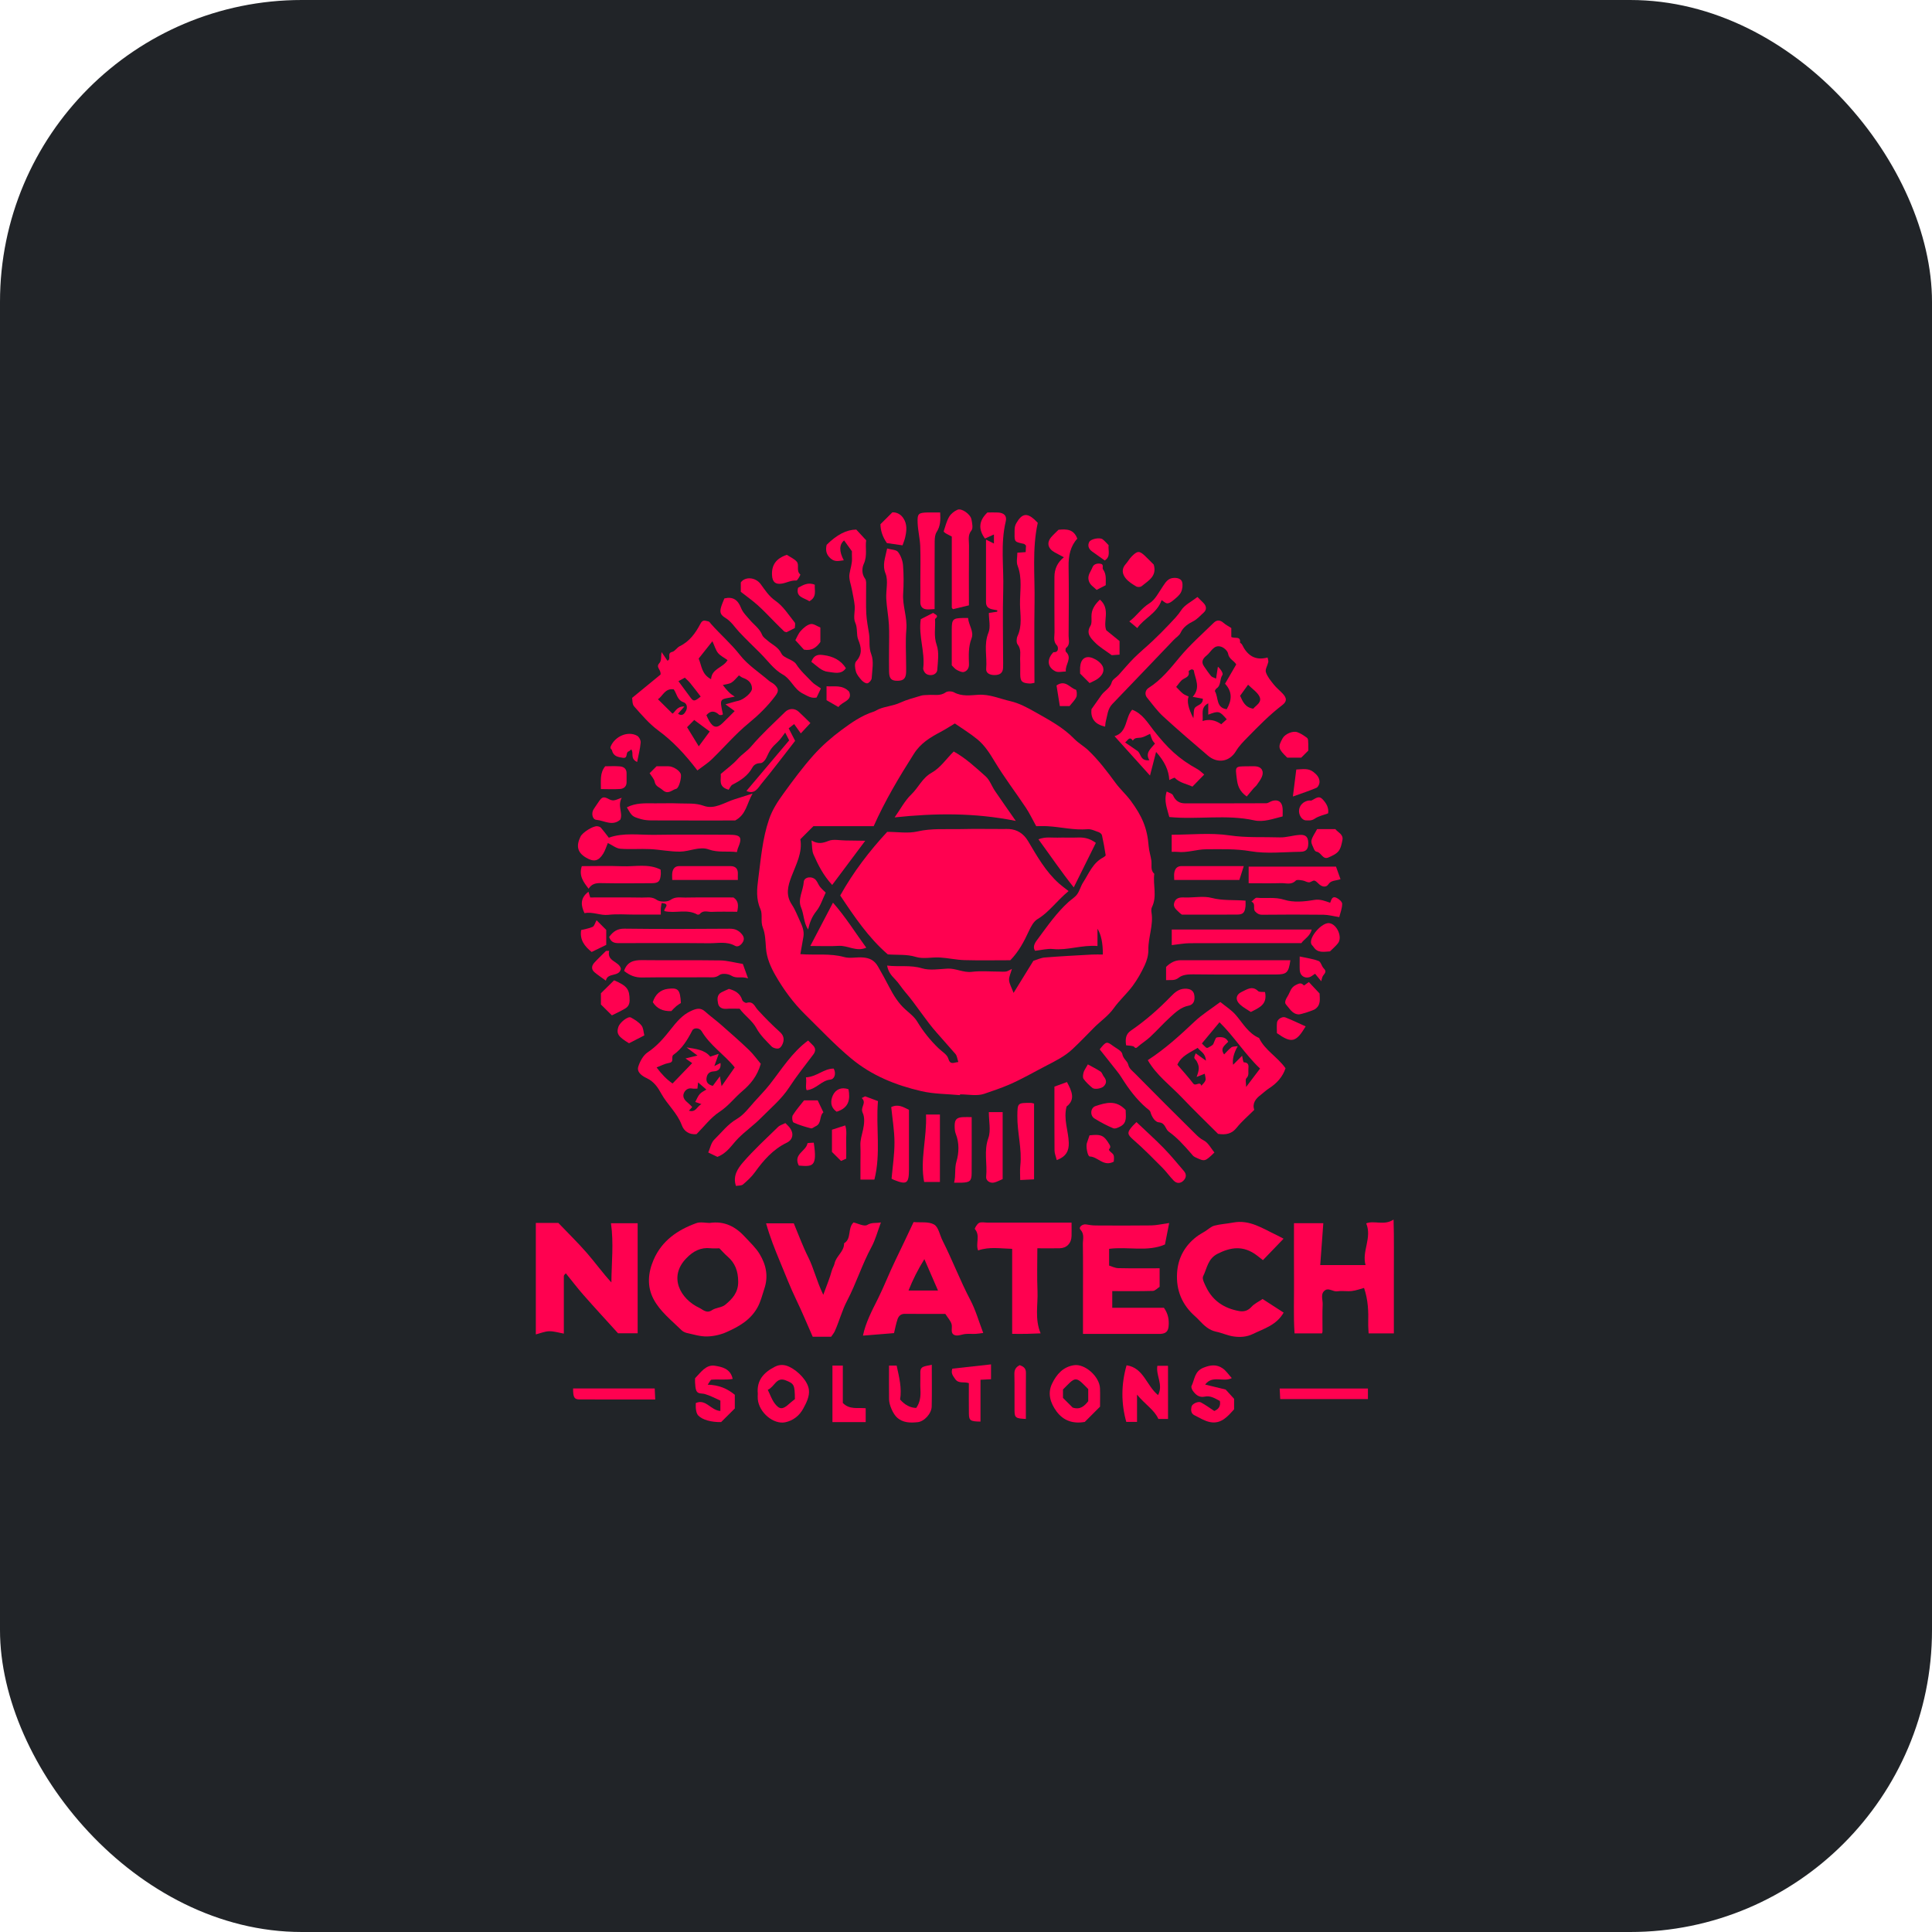 <svg xmlns="http://www.w3.org/2000/svg" width="512" height="512" viewBox="0 0 512 512" fill="none"><rect width="512" height="512" rx="80" fill="#212428"></rect><path d="M254.394 290.227C250.985 289.902 247.485 289.939 244.175 289.168C237.372 287.589 231.022 285.064 225.489 280.438C221.165 276.825 217.348 272.751 213.357 268.835C210.25 265.789 207.642 262.213 205.503 258.487C204.294 256.378 203.175 253.936 202.986 251.208C202.865 249.446 202.797 247.443 202.185 245.909C201.474 244.148 202.185 242.379 201.52 240.905C200.31 238.237 200.605 235.47 200.945 232.892C201.641 227.609 202.049 222.25 203.81 217.117C204.672 214.6 206.07 212.453 207.574 210.375C210.122 206.86 212.714 203.352 215.602 200.117C217.809 197.653 220.356 195.423 223.017 193.45C225.64 191.508 228.361 189.595 231.559 188.582C231.997 188.446 232.383 188.144 232.814 187.962C234.65 187.176 236.676 187.086 238.52 186.231C240.312 185.408 242.255 184.909 244.152 184.342C244.726 184.168 245.369 184.228 245.974 184.175C247.523 184.032 249.126 184.546 250.615 183.48C251.114 183.125 252.232 183.155 252.814 183.472C254.923 184.621 257.168 184.251 259.323 184.123C262.308 183.949 264.961 185.181 267.728 185.808C270.064 186.337 272.301 187.547 274.418 188.749C278.046 190.812 281.757 192.77 284.72 195.831C285.801 196.95 287.238 197.729 288.371 198.809C291.123 201.417 293.39 204.433 295.635 207.487C296.852 209.15 298.417 210.526 299.672 212.226C302.65 216.27 304.041 219.415 304.411 224.268C304.51 225.56 304.956 226.823 305.129 228.115C305.288 229.294 304.812 230.602 305.9 231.577C305.5 234.495 306.702 237.526 305.281 240.391C305.077 240.799 305.084 241.374 305.16 241.842C305.711 245.206 304.268 248.396 304.328 251.729C304.351 253.097 303.935 254.571 303.346 255.826C302.461 257.731 301.403 259.606 300.156 261.291C298.621 263.355 296.648 265.093 295.167 267.18C293.678 269.281 291.569 270.649 289.823 272.441C287.978 274.33 286.134 276.228 284.206 278.042C282.203 279.931 279.716 281.156 277.32 282.396C274.009 284.104 270.797 285.994 267.343 287.475C265.196 288.397 262.966 289.138 260.797 289.879C258.877 290.529 256.564 290.015 254.424 290.015L254.402 290.242L254.394 290.227ZM290.843 250.701C286.61 250.376 282.921 251.911 279.051 251.502C277.555 251.344 275.997 251.782 274.312 251.971C273.458 250.724 274.546 249.499 275.211 248.6C277.676 245.266 280.064 241.842 283.171 239.03C283.927 238.342 284.864 237.806 285.446 237.005C286.119 236.075 286.391 234.865 287.018 233.89C288.56 231.502 289.588 228.69 292.325 227.254C292.597 227.11 293.035 226.8 293.013 226.626C292.74 224.865 292.423 223.104 292.037 221.365C291.969 221.055 291.576 220.692 291.259 220.579C290.269 220.224 289.21 219.672 288.228 219.755C284.615 220.057 281.13 219.143 277.577 218.954C276.474 218.893 275.37 218.946 274.607 218.946C273.571 217.079 272.823 215.484 271.855 214.033C269.149 209.974 266.178 206.089 263.661 201.916C262.331 199.701 260.993 197.555 259.02 195.937C257.1 194.357 254.953 193.057 253.049 191.727C251.673 192.551 250.479 193.329 249.231 193.987C246.495 195.438 243.978 196.95 242.194 199.762C238.286 205.915 234.56 212.151 231.536 218.939H215.572C214.37 220.141 213.304 221.206 212.102 222.408C212.707 225.908 210.999 229.03 209.774 232.22C208.776 234.82 208.156 237.186 209.85 239.733C210.742 241.079 211.324 242.643 212.011 244.117C212.624 245.433 213.168 246.771 212.911 248.275C212.654 249.764 212.382 251.253 212.102 252.856C216.146 253.173 219.963 252.583 223.728 253.634C225.247 254.057 226.993 253.611 228.618 253.732C230.304 253.853 231.649 254.367 232.662 256.106C233.728 257.935 234.718 259.787 235.701 261.662C236.805 263.771 238.074 265.849 239.904 267.49C241.03 268.495 242.307 269.462 243.063 270.717C244.651 273.348 246.525 275.691 248.725 277.807C249.632 278.684 250.985 279.448 251.295 280.506C251.839 282.343 252.761 281.542 253.971 281.451C253.676 280.589 253.623 279.773 253.192 279.297C251.552 277.467 249.957 275.593 248.332 273.779C245.248 270.332 242.882 266.363 239.874 262.879C238.929 261.783 238.18 260.505 237.167 259.485C236.17 258.479 235.361 257.459 235.096 255.887C238.195 256.28 241.219 255.675 244.311 256.605C246.389 257.232 248.816 256.816 251.076 256.695C253.306 256.574 255.279 257.822 257.576 257.542C259.935 257.255 262.354 257.482 264.75 257.482C265.377 257.482 266.02 257.565 266.632 257.459C267.101 257.376 267.531 257.066 268.174 256.763C267.841 257.973 267.35 258.888 267.418 259.764C267.501 260.77 268.091 261.73 268.612 263.128C270.464 260.127 272.18 257.338 273.851 254.632C274.833 254.33 275.831 253.831 276.859 253.747C281.032 253.415 285.212 253.196 289.392 252.969C290.352 252.916 291.312 252.961 292.264 252.961C292.289 249.968 291.816 247.688 290.843 246.121V250.701Z" fill="#FF0150"></path><path d="M184.82 204.176C181.57 199.928 178.365 196.466 174.449 193.586C172.045 191.817 170.057 189.459 168.054 187.206C167.51 186.602 167.616 185.423 167.518 184.946C170.345 182.626 172.847 180.577 175.046 178.771C175.258 177.395 173.64 176.889 174.782 175.687C175.318 175.12 175.152 173.873 175.318 172.807C175.893 173.653 176.392 174.379 176.875 175.09C178.04 174.674 176.603 173.094 178.13 172.761C178.871 172.603 179.393 171.605 180.133 171.25C182.779 169.98 184.359 167.705 185.636 165.271C186.279 164.038 186.982 164.56 187.707 164.673C188.01 164.719 188.259 165.157 188.509 165.437C190.965 168.203 193.77 170.607 196.083 173.57C198.154 176.223 201.147 178.151 203.747 180.381C204.193 180.766 204.775 180.993 205.206 181.394C206.438 182.55 206.401 183.193 205.418 184.5C203.369 187.229 200.981 189.542 198.32 191.727C194.843 194.584 191.887 198.076 188.637 201.221C187.534 202.286 186.203 203.11 184.82 204.169V204.176ZM194.677 188.431C193.891 187.849 193.21 187.35 192.258 186.655C193.694 186.254 194.692 185.921 195.72 185.702C197.096 185.4 199.31 183.548 199.288 182.46C199.25 180.94 198.252 180.109 196.884 179.632C196.498 179.496 196.166 179.194 195.826 178.982C195.13 179.678 194.586 180.434 193.86 180.887C193.248 181.273 192.417 181.311 191.555 181.53C192.81 183.215 193.603 183.956 194.73 184.614C190.837 185.475 190.565 184.697 191.578 189.278C191.479 189.346 191.389 189.467 191.283 189.474C191.041 189.489 190.708 189.542 190.565 189.414C189.355 188.275 188.234 188.315 187.201 189.535C187.45 190.056 187.67 190.6 187.972 191.099C189.023 192.861 189.998 193.042 191.411 191.704C192.56 190.616 193.656 189.474 194.677 188.461V188.431ZM188.441 179.995C188.63 177.108 191.608 177.032 192.81 174.931C191.865 174.251 190.905 173.797 190.285 173.049C189.68 172.315 189.423 171.295 188.796 169.934C187.307 171.817 186.143 173.283 185.152 174.53C185.961 176.39 185.901 178.665 188.441 179.995ZM174.366 185.309C175.742 186.67 176.951 187.864 178.213 189.119C178.901 188.809 179.302 187.131 181.381 187.222C180.647 188.053 180.171 188.597 179.68 189.149C180.935 190.011 181.509 188.922 181.819 188.333C182.205 187.607 182.114 186.435 181.154 186.103C179.438 185.521 179.377 183.85 178.554 182.686C176.203 182.331 175.643 184.493 174.373 185.302L174.366 185.309ZM185.183 197.781C186.218 196.375 187.186 195.068 188.085 193.851C186.581 192.74 185.266 191.764 183.973 190.805C183.202 191.583 182.59 192.21 182.084 192.717C183.134 194.44 184.177 196.141 185.175 197.774L185.183 197.781ZM181.494 179.587C180.542 180.109 180.043 180.388 179.793 180.524C180.995 182.157 182 183.518 183.006 184.878C183.784 185.929 184.102 185.899 185.689 184.591C184.767 183.397 183.867 182.187 182.907 181.023C182.454 180.472 181.895 179.995 181.494 179.587Z" fill="#FF0150"></path><path d="M326.302 168.801C327.269 169.337 328.766 168.438 328.63 170.237C328.615 170.403 329.023 170.562 329.129 170.773C330.497 173.6 332.538 175.173 335.924 174.243C336.015 174.772 336.181 175.135 336.113 175.452C335.917 176.367 335.236 177.38 335.471 178.128C335.849 179.323 336.741 180.381 337.549 181.394C338.245 182.271 339.152 182.989 339.923 183.813C341.019 184.984 341.125 185.861 339.802 186.874C336.438 189.444 333.505 192.445 330.565 195.453C329.477 196.572 328.388 197.645 327.534 199.066C325.78 201.977 322.583 202.355 320.126 200.261C316.12 196.844 312.121 193.412 308.244 189.852C306.641 188.378 305.349 186.556 303.958 184.856C303.315 184.07 303.474 182.89 304.389 182.308C307.752 180.184 310.148 177.153 312.658 174.13C315.379 170.857 318.614 168.014 321.661 165.029C322.454 164.25 323.339 164.265 324.238 165.059C324.851 165.603 325.606 165.974 326.309 166.435V168.793L326.302 168.801ZM327.61 176.08C327.05 175.074 325.697 174.704 325.455 173.223C325.342 172.52 324.405 171.65 323.656 171.401C321.638 170.728 320.973 172.769 319.771 173.714C318.841 174.447 318.214 175.339 319.053 176.548C319.665 177.433 320.255 178.332 320.943 179.156C321.207 179.466 321.721 179.564 322.273 179.837C322.462 178.62 322.606 177.644 322.757 176.677C323.566 177.403 324.231 178.491 323.951 178.892C323.165 179.995 323.664 181.598 322.401 182.437C322.175 182.588 321.895 183.072 321.978 183.2C322.938 184.825 322.22 187.577 325.092 187.955C326.43 185.649 326.687 183.382 324.646 181.197C325.622 179.519 326.566 177.894 327.617 176.08H327.61ZM316.082 184.667C318.274 182.187 316.732 179.927 316.362 177.66C316.339 177.531 315.931 177.342 315.765 177.395C315.47 177.486 314.979 177.803 315.001 177.917C315.311 179.187 314.487 179.451 313.595 179.958C312.824 180.396 312.325 181.318 311.698 182.044C312.439 182.785 312.923 183.359 313.505 183.82C313.935 184.16 314.495 184.334 314.994 184.584C314.5 185.828 314.921 187.746 316.256 190.336C316.415 189.24 316.226 187.97 316.763 187.456C317.481 186.776 318.781 186.715 318.766 185.166C318.078 185.037 317.39 184.909 316.09 184.674L316.082 184.667ZM328.645 184.387C329.295 185.838 329.968 187.516 332.13 187.804C332.855 186.912 334.533 186.126 333.762 184.568C333.196 183.427 331.933 182.626 330.754 181.454C329.998 182.505 329.424 183.306 328.645 184.387ZM318.698 191.084C320.396 190.52 322.044 190.802 323.641 191.931C324.11 191.515 324.616 191.054 325.1 190.623C323.188 188.386 322.953 188.333 320.202 189.391V186.383C318.078 187.501 318.909 189.217 318.698 191.077V191.084Z" fill="#FF0150"></path><path d="M340.678 283.091C339.914 285.427 338.282 287.158 336.362 288.382C335.523 288.919 334.865 289.584 334.101 290.159C332.741 291.179 331.811 292.434 332.386 294.127C330.715 295.798 329.052 297.196 327.729 298.859C326.459 300.454 324.963 300.809 322.808 300.492C319.74 297.423 316.399 294.21 313.209 290.854C310.162 287.642 306.481 284.981 304.176 280.952C308.809 277.943 312.717 274.368 316.58 270.717C318.568 268.843 320.941 267.376 323.39 265.539C324.812 266.703 326.384 267.678 327.525 269.016C329.407 271.216 330.821 273.854 333.663 275.071C335.205 278.337 338.493 280.022 340.678 283.099V283.091ZM318.507 276.522C318.908 276.931 319.226 277.286 319.581 277.588C319.694 277.686 319.981 277.739 320.095 277.671C320.616 277.354 321.365 277.082 321.569 276.606C322.242 274.995 322.166 274.95 322.71 274.89C323.852 274.769 324.902 274.89 325.492 276.076C324.607 277.014 323.239 277.792 324.403 279.433C325.061 278.775 325.628 278.08 326.331 277.558C326.686 277.301 327.283 277.361 328.017 277.24C326.953 279.105 326.543 280.75 326.784 282.176C327.744 281.216 328.5 280.461 329.173 279.788C329.286 280.249 329.43 281.504 329.634 281.519C330.972 281.587 330.912 282.426 330.836 283.303C330.76 284.127 331.093 284.966 330.299 285.752C329.959 286.092 330.239 287.052 330.239 288.057C331.63 286.22 332.779 284.694 333.928 283.182C329.936 279.395 327.079 274.708 323.179 270.906C321.622 272.781 320.231 274.459 318.507 276.53V276.522ZM319.581 281.065C319.46 279.077 318.152 278.677 317.404 277.694C315.272 279.002 313.057 279.826 312.014 282.154C313.398 283.771 314.887 285.389 316.21 287.135C316.86 287.997 317.986 286.402 318.371 287.732C318.749 287.264 319.286 286.84 319.46 286.304C319.611 285.827 319.362 285.223 319.271 284.55C318.439 284.883 317.888 285.102 317.117 285.412C317.88 283.303 317.872 282.675 317.132 281.224C316.973 280.907 316.58 280.672 316.512 280.355C316.451 280.068 316.686 279.712 316.867 279.138C317.752 279.773 318.492 280.294 319.573 281.073L319.581 281.065Z" fill="#FF0150"></path><path d="M142 324.083H147.964C150.685 326.933 153.248 329.427 155.591 332.126C157.768 334.635 159.71 337.349 162.024 339.858C162.061 334.613 162.674 329.45 161.91 324.174H168.985V353.336H163.792C160.912 350.154 157.722 346.699 154.616 343.169C152.998 341.332 151.524 339.375 149.952 337.44C149.703 337.704 149.604 337.787 149.536 337.886C149.476 337.984 149.423 338.105 149.423 338.211C149.423 343.222 149.423 348.241 149.423 353.419C148.024 353.17 146.785 352.769 145.545 352.792C144.419 352.814 143.3 353.298 142 353.631V324.083Z" fill="#FF0150"></path><path d="M188.018 324.098C192.1 323.478 195.04 325.164 197.542 327.915C198.85 329.352 200.286 330.637 201.329 332.368C203.091 335.3 203.65 338.309 202.539 341.589C201.979 343.237 201.617 344.915 200.732 346.503C198.858 349.866 195.781 351.575 192.523 353.026C190.943 353.729 189.107 354.137 187.376 354.175C185.629 354.213 183.861 353.661 182.122 353.283C181.57 353.162 180.973 352.882 180.58 352.489C177.942 349.889 174.903 347.546 173.18 344.25C171.441 340.939 171.706 337.334 173.21 333.857C175.41 328.777 179.56 325.95 184.511 324.151C185.607 323.75 186.983 324.091 188.018 324.091V324.098ZM190.656 330.818C189.855 330.818 189.099 330.886 188.351 330.803C185.705 330.508 183.732 331.551 181.895 333.441C177.027 338.43 180.361 344.295 185.35 346.608C186.227 347.017 187.24 348.188 188.676 347.213C189.696 346.518 191.253 346.548 192.183 345.785C194.05 344.25 195.645 342.564 195.63 339.685C195.615 336.88 194.836 334.718 192.75 332.934C191.994 332.284 191.336 331.513 190.656 330.826V330.818Z" fill="#FF0150"></path><path d="M350.693 324.151C350.413 327.93 350.149 331.551 349.876 335.262H361.888C360.844 331.612 363.656 328.059 362.061 324.204C364.148 323.35 366.801 324.877 369.31 323.198C369.469 328.24 369.363 333.206 369.386 338.173C369.401 343.192 369.386 348.211 369.386 353.366H362.696C362.666 352.557 362.568 351.597 362.591 350.645C362.666 347.583 362.59 344.545 361.487 341.317C360.451 341.589 359.363 342.005 358.244 342.134C357.004 342.277 355.704 342.013 354.48 342.209C353.301 342.398 352.197 341.264 351.222 341.892C349.816 342.791 350.579 344.409 350.519 345.701C350.406 348.09 350.489 350.486 350.481 352.875C350.481 352.988 350.428 353.101 350.353 353.358H343.066C342.756 348.672 342.975 343.812 342.93 338.966C342.892 334.076 342.922 329.178 342.922 324.151H350.685H350.693Z" fill="#FF0150"></path><path d="M309.845 324.113C309.46 326.078 309.12 327.824 308.727 329.797C304.123 331.823 298.991 330.311 293.926 330.954V335.391C294.584 335.587 295.461 336.049 296.353 336.071C299.973 336.154 303.594 336.109 307.313 336.109V341.022C306.701 341.408 306.119 342.088 305.514 342.103C301.999 342.209 298.477 342.156 294.758 342.156V346.578H308.454C309.581 348.158 309.86 349.783 309.687 351.522C309.558 352.814 308.968 353.396 307.593 353.494C307.464 353.502 307.343 353.494 307.215 353.494H287.002V344.439C287.002 339.533 287.048 334.627 286.972 329.729C286.949 328.437 287.463 327.084 286.307 325.836C285.755 325.239 286.844 324.31 287.864 324.491C288.695 324.635 289.542 324.763 290.389 324.763C295.294 324.786 300.2 324.816 305.098 324.748C306.504 324.725 307.91 324.385 309.853 324.113H309.845Z" fill="#FF0150"></path><path d="M201.618 281.927C200.643 285.276 198.828 287.377 196.689 289.191C194.633 290.937 193.038 293.107 190.688 294.641C188.329 296.183 186.545 298.602 184.58 300.567C182.562 300.734 181.262 299.781 180.657 298.133C179.478 294.943 176.847 292.736 175.245 289.826C174.36 288.208 173.332 286.636 171.397 285.729C170.399 285.26 168.653 284.255 169.152 282.668C169.598 281.254 170.467 279.659 171.647 278.873C174.134 277.21 175.94 275.086 177.762 272.773C179.236 270.899 180.831 268.918 183.212 267.867C184.542 267.278 185.631 266.96 186.84 268.049C188.193 269.266 189.675 270.332 191.043 271.534C193.537 273.726 196.047 275.91 198.443 278.208C199.652 279.365 200.635 280.755 201.618 281.919V281.927ZM188.904 287.762C189.471 286.991 190.03 286.243 190.778 285.23C190.967 286.341 191.088 287.037 191.224 287.853C192.479 286.062 193.62 284.429 194.709 282.872C191.973 279.47 188.193 277.089 185.933 273.265C185.396 272.35 183.877 272.289 183.469 273.076C182.184 275.578 180.763 277.936 178.397 279.591C178.185 279.742 178.147 280.264 178.162 280.597C178.215 281.383 177.921 281.594 177.134 281.73C176.152 281.897 175.23 282.411 174.005 282.879C175.343 284.678 176.651 286.047 178.238 287.135C180.014 285.291 181.647 283.598 183.439 281.738C183.03 281.451 182.441 281.035 181.662 280.498C182.758 280.234 183.507 280.06 184.845 279.735C183.559 278.775 182.751 278.17 181.942 277.573C184.346 277.966 186.757 278.185 188.223 280.022C188.889 279.803 189.478 279.606 190.468 279.274C190 280.582 189.712 281.383 189.304 282.524C190.075 282.139 190.415 281.965 190.945 281.7C191.134 283.272 190.347 283.862 189.123 283.93C187.921 283.998 187.369 284.663 187.233 285.729C187.082 286.923 187.808 287.498 188.904 287.762ZM184.837 288.488C184.383 288.488 183.9 288.564 183.454 288.473C182.426 288.269 181.692 288.775 181.299 289.546C180.8 290.537 181.269 291.406 182.116 292.094C182.592 292.479 183.015 292.948 183.446 293.371C183.182 293.658 182.94 293.923 182.562 294.339C184.436 294.906 184.686 293.182 185.888 292.608C185.117 292.336 184.686 292.184 184.247 292.033C184.663 291.277 184.935 290.491 185.457 289.924C185.956 289.38 186.704 289.07 187.195 288.745C186.311 287.974 185.57 287.332 185.003 286.848C184.981 287.044 184.92 287.634 184.829 288.488H184.837Z" fill="#FF0150"></path><path d="M242.126 323.864C243.977 324.03 246.101 323.675 247.553 324.514C248.717 325.187 249.042 327.296 249.775 328.747C252.398 333.94 254.454 339.39 257.168 344.545C258.566 347.198 259.382 350.154 260.569 353.245C259.912 353.328 259.262 353.457 258.596 353.487C257.719 353.532 256.835 353.442 255.958 353.51C254.976 353.585 253.872 354.13 253.041 353.835C251.695 353.366 252.481 351.862 252.164 350.864C251.884 349.987 251.196 349.247 250.523 348.196C247.016 348.196 243.411 348.226 239.805 348.181C238.754 348.166 238.165 348.748 237.877 349.556C237.454 350.773 237.227 352.051 236.925 353.291C234.279 353.502 231.656 353.714 228.693 353.956C229.396 350.509 231.097 347.296 232.662 344.175C234.332 340.834 235.648 337.356 237.28 334.015C238.868 330.78 240.379 327.507 242.11 323.864H242.126ZM248.581 342.005C247.349 339.171 246.215 336.548 244.968 333.683C243.229 336.502 241.906 339.118 240.765 342.005H248.581Z" fill="#FF0150"></path><path d="M340.157 328.271C338.26 330.243 336.559 332.005 334.692 333.947C334.239 333.592 333.687 333.154 333.128 332.73C329.454 329.911 326.068 330.576 322.772 332.209C320.021 333.569 319.907 336.117 318.841 338.218C318.501 338.898 319.227 340.244 319.68 341.174C321.442 344.779 324.465 346.729 328.335 347.432C329.605 347.667 330.694 347.395 331.669 346.314C332.432 345.467 333.574 344.953 334.602 344.25C336.476 345.467 338.253 346.608 340.18 347.856C338.26 351.197 334.972 352.089 332.017 353.525C330.376 354.319 328.691 354.409 327.028 354.19C325.418 353.986 323.891 353.245 322.288 352.913C320.376 352.512 319.098 351.272 317.844 349.949C317.496 349.587 317.156 349.216 316.77 348.884C313.248 345.815 311.638 341.93 311.94 337.288C312.197 333.373 313.943 330.206 317.027 327.794C317.768 327.212 318.615 326.774 319.416 326.275C320.217 325.769 320.95 325.043 321.827 324.809C323.437 324.385 325.138 324.31 326.786 323.992C331.178 323.153 334.624 325.572 338.268 327.288C338.797 327.537 339.303 327.825 340.15 328.263L340.157 328.271Z" fill="#FF0150"></path><path d="M220.273 354.25H215.375C213.954 351.038 212.585 347.697 211.021 344.462C209.448 341.211 208.163 337.848 206.78 334.529C205.389 331.188 204.051 327.862 203.023 324.196H210.363C211.557 327.038 212.699 330.198 214.195 333.176C215.677 336.124 216.38 339.412 218.179 343.139C219.154 340.448 219.925 338.664 220.409 336.812C220.598 336.094 221.029 335.482 221.157 334.862C221.581 332.836 223.742 331.687 223.689 329.487C225.761 328.24 224.544 325.549 226.191 323.962C227.378 324.219 229.003 325.111 229.812 324.627C231.082 323.871 232.087 324.219 233.456 323.954C232.541 326.381 231.997 328.55 230.961 330.455C228.452 335.066 226.917 340.1 224.468 344.756C223.145 347.266 222.412 350.176 221.21 352.822C221.014 353.253 220.689 353.623 220.265 354.243L220.273 354.25Z" fill="#FF0150"></path><path d="M283.972 324.015C283.972 325.368 284.003 326.479 283.972 327.59C283.919 329.488 282.687 330.765 280.82 330.803C278.946 330.848 277.071 330.81 274.909 330.81C274.909 334.62 274.788 338.362 274.947 342.088C275.106 345.754 274.168 349.504 275.779 353.359C274.486 353.404 273.284 353.464 272.082 353.487C270.843 353.51 269.603 353.487 268.235 353.487V330.954C265.151 330.886 262.188 330.334 259.217 331.377C258.461 329.609 259.875 327.454 258.348 325.716C258.227 325.572 258.93 324.34 259.474 324.075C260.086 323.781 260.948 324.007 261.704 324.007H283.987L283.972 324.015Z" fill="#FF0150"></path><path d="M261.294 143.002C262.36 143.524 262.844 143.758 263.403 144.038V141.642C262.443 142.073 261.725 142.405 261.022 142.723C259.2 140.213 259.404 137.983 261.672 135.814C262.526 135.814 263.517 135.768 264.507 135.821C266.041 135.904 266.895 136.683 266.54 138.157C265.089 144.174 266.049 150.266 265.867 156.313C265.686 162.338 265.83 168.37 265.83 174.394C265.83 175.271 265.875 176.156 265.822 177.032C265.739 178.302 265.043 178.869 263.645 178.899C262.232 178.922 261.234 178.348 261.347 177.191C261.634 174.032 260.652 170.849 261.952 167.659C262.564 166.17 262.058 164.228 262.058 162.436C262.889 162.308 263.577 162.209 264.272 162.104C264.272 161.983 264.288 161.854 264.295 161.733C263.894 161.658 263.486 161.582 263.086 161.506C262.027 161.31 261.302 160.819 261.302 159.609C261.302 154.242 261.302 148.876 261.302 143.01L261.294 143.002Z" fill="#FF0150"></path><path d="M195.297 225.817C192.666 225.485 190.285 226.006 187.814 225.107C185.402 224.23 182.787 225.651 180.255 225.689C177.602 225.727 174.948 225.152 172.28 225.024C169.65 224.895 166.996 225.137 164.381 224.925C163.3 224.835 162.287 223.981 161.085 223.406C160.677 224.366 160.39 225.379 159.853 226.241C158.591 228.259 157.336 228.493 155.273 227.261C153.058 225.946 152.612 224.23 153.836 221.713C154.381 220.594 157.155 218.841 158.273 218.962C158.606 218.999 159.029 219.113 159.233 219.339C159.936 220.141 160.571 221.01 161.342 222C165.205 220.587 169.43 221.305 173.588 221.237C180.111 221.131 186.642 221.199 193.173 221.214C196.408 221.222 196.801 221.857 195.531 224.85C195.441 225.062 195.418 225.303 195.289 225.81L195.297 225.817Z" fill="#FF0150"></path><path d="M275.021 138.565C273.486 145.444 274.28 152.542 274.167 159.609C274.053 166.654 274.144 173.699 274.144 180.963C273.721 181.023 273.267 181.175 272.821 181.144C270.841 181.008 270.417 180.608 270.372 178.801C270.334 177.546 270.417 176.284 270.349 175.029C270.274 173.601 270.735 172.127 269.669 170.766C269.306 170.297 269.367 169.186 269.654 168.566C270.939 165.83 270.357 162.965 270.312 160.184C270.259 156.767 270.984 153.29 269.669 149.903C269.291 148.936 269.609 147.704 269.609 146.472C270.357 146.419 270.954 146.373 271.816 146.313C271.839 145.754 271.869 145.172 271.899 144.597C271.71 144.431 271.559 144.174 271.362 144.136C268.906 143.614 268.845 143.607 268.875 141.438C268.891 140.493 268.77 139.608 269.352 138.61C270.75 136.199 272.043 135.806 274.084 137.628C274.363 137.877 274.62 138.157 275.036 138.573L275.021 138.565Z" fill="#FF0150"></path><path d="M317.337 158.203C317.942 158.808 318.456 159.306 318.955 159.82C319.779 160.667 319.817 161.62 318.955 162.375C318.055 163.154 317.352 164.069 316.158 164.673C314.971 165.27 313.565 166.147 312.885 167.667C312.553 168.415 311.676 168.921 311.071 169.556C305.644 175.226 300.239 180.917 294.789 186.564C293.527 187.872 293.474 189.557 293.058 191.129C292.937 191.575 292.937 192.044 292.869 192.558C289.974 191.953 289.007 190.215 289.248 187.947C290.239 186.541 291.063 185.354 291.902 184.183C292.748 183.004 294.207 182.399 294.638 180.781C294.835 180.048 295.832 179.542 296.429 178.892C297.805 177.387 299.09 175.8 300.534 174.364C302.106 172.799 303.837 171.393 305.447 169.866C306.997 168.392 308.516 166.888 309.975 165.331C311.041 164.182 312.144 163.109 313.029 161.725C313.943 160.297 315.75 159.443 317.345 158.203H317.337Z" fill="#FF0150"></path><path d="M321.841 305.42C319.256 307.922 319.286 307.846 316.777 306.69C316.172 306.41 316.013 306.093 315.643 305.669C313.844 303.613 311.984 301.505 309.777 299.94C308.757 299.214 308.878 297.551 307.094 297.43C306.149 297.37 305.227 296.017 304.886 294.724C304.781 294.301 304.236 293.976 303.851 293.651C301.13 291.323 299.043 288.481 297.154 285.465C296.451 284.346 295.574 283.34 294.765 282.297C293.654 280.876 292.528 279.47 291.432 278.087C293.102 275.978 293.314 275.948 294.856 277.104C295.786 277.807 297.275 278.465 297.426 279.334C297.653 280.619 298.764 281.179 298.983 282.108C299.255 283.257 300.064 283.756 300.714 284.421C306.02 289.803 311.364 295.147 316.746 300.454C317.404 301.104 318.062 301.754 319.014 302.23C320.193 302.82 320.919 304.324 321.834 305.428L321.841 305.42Z" fill="#FF0150"></path><path d="M225.767 146.094C224.837 144.793 224.263 143.992 223.696 143.214C222.376 144.342 222.348 146.099 223.613 148.482C222.351 148.626 221.3 149.011 220.143 148.014C218.926 146.963 218.745 145.791 219.07 144.385C221.746 141.709 224.361 140.361 226.916 140.341C227.717 141.203 228.564 142.125 229.547 143.183C229.244 145.096 229.925 147.258 228.904 149.457C228.458 150.417 228.277 152.073 229.259 153.365C229.637 153.864 229.524 154.771 229.532 155.489C229.562 157.878 229.448 160.267 229.577 162.648C229.675 164.439 230.03 166.215 230.31 167.992C230.582 169.768 230.159 171.507 230.9 173.396C231.625 175.248 231.126 177.607 231.006 179.738C230.975 180.23 230.371 180.948 229.902 181.076C229.486 181.19 228.768 180.736 228.398 180.328C227.763 179.632 227.098 178.846 226.833 177.985C226.576 177.138 226.41 175.793 226.878 175.271C228.556 173.411 228.307 171.628 227.453 169.556C226.878 168.143 227.347 166.54 226.644 164.991C226.077 163.736 226.629 162.02 226.5 160.524C226.379 159.11 226.024 157.712 225.775 156.313C225.525 154.915 224.905 153.448 225.117 152.118C225.336 150.72 225.865 149.367 225.782 147.893C225.729 147.016 225.775 146.131 225.775 146.109L225.767 146.094Z" fill="#FF0150"></path><path d="M214.157 275.744C214.58 276.167 214.92 276.53 215.291 276.87C216.153 277.664 216.274 278.472 215.533 279.455C213.378 282.32 211.126 285.124 209.176 288.125C207.12 291.292 204.247 293.658 201.655 296.281C199.765 298.194 197.527 299.758 195.63 301.663C193.96 303.334 192.818 305.533 190.12 306.584C189.681 306.372 188.842 305.972 187.693 305.42C188.207 304.256 188.449 302.827 189.288 302.011C191.216 300.144 192.811 297.959 195.26 296.538C197.044 295.503 198.404 293.681 199.818 292.086C201.186 290.536 202.645 289.093 203.945 287.445C207.112 283.423 209.818 278.949 214.149 275.751L214.157 275.744Z" fill="#FF0150"></path><path d="M194.383 237.844C195.782 238.773 195.691 240.073 195.366 241.623C193.098 241.623 190.861 241.555 188.623 241.653C187.573 241.699 186.363 241.109 185.464 242.213C185.35 242.356 184.95 242.447 184.799 242.364C182.024 240.784 178.971 242.145 176.091 241.449C175.72 240.829 177.958 239.484 175.335 239.318C175.259 239.764 175.161 240.202 175.131 240.648C175.093 241.132 175.123 241.623 175.123 242.379H168.343C165.954 242.379 163.543 242.175 161.192 242.439C159.106 242.674 157.103 241.555 154.896 242.001C154.049 240.187 153.535 238.108 155.954 236.317C156.082 236.74 156.211 237.156 156.415 237.836C160.935 237.836 165.554 237.791 170.164 237.866C171.449 237.889 172.727 237.534 174.072 238.486C174.911 239.076 176.847 239.076 177.686 238.486C179.031 237.541 180.309 237.889 181.594 237.866C185.864 237.791 190.135 237.836 194.383 237.836V237.844Z" fill="#FF0150"></path><path d="M191.013 205.106C192.789 203.572 194.308 202.498 195.495 201.145C196.576 199.913 197.967 199.112 199.055 197.827C201.822 194.577 205.004 191.674 208.058 188.681C209.101 187.66 210.598 187.653 211.641 188.597C212.654 189.512 213.606 190.495 214.763 191.621C213.893 192.558 213.175 193.337 212.223 194.357C211.512 193.367 210.93 192.551 210.454 191.886C209.955 192.271 209.486 192.641 209.01 193.012C209.615 194.183 210.152 195.227 210.719 196.33C207.755 200.132 204.86 203.987 201.791 207.699C200.877 208.81 200.015 210.632 197.808 209.611C201.655 205.053 205.473 200.54 209.139 196.202C208.678 195.302 208.353 194.675 208.08 194.138C207.461 194.932 206.901 195.862 206.145 196.572C204.452 198.144 204.074 198.673 203.046 200.903C202.782 201.485 202.064 202.241 201.55 202.241C200.506 202.241 199.788 202.665 199.38 203.42C198.178 205.612 196.243 206.845 194.119 207.941C193.628 208.198 193.378 208.916 193.114 209.286C190.181 208.523 191.186 206.489 190.997 205.106H191.013Z" fill="#FF0150"></path><path d="M235.097 145.353C236.253 145.685 237.515 145.67 237.984 146.275C238.725 147.243 239.216 148.588 239.315 149.82C239.511 152.315 239.503 154.847 239.345 157.349C239.141 160.561 240.479 163.585 240.191 166.835C239.919 169.949 240.131 173.109 240.131 176.246C240.131 176.873 240.154 177.501 240.131 178.128C240.07 179.761 239.488 180.366 237.984 180.411C236.23 180.464 235.648 179.897 235.611 177.985C235.573 176.102 235.603 174.22 235.603 172.338C235.603 170.078 235.701 167.81 235.573 165.558C235.444 163.267 234.998 161 234.87 158.709C234.741 156.457 235.459 153.947 234.681 151.997C233.751 149.654 234.613 147.87 235.097 145.36V145.353Z" fill="#FF0150"></path><path d="M280.509 140.394C282.732 140.167 284.561 140.243 285.498 142.753C283.714 144.665 283.132 147.243 283.185 150.115C283.291 156.26 283.238 162.413 283.193 168.559C283.185 169.609 283.669 170.811 282.535 171.688C282.346 171.832 282.308 172.572 282.49 172.739C284.281 174.462 282.195 176.102 282.467 177.954C281.515 177.954 280.419 178.272 279.678 177.894C277.516 176.805 277.38 174.696 279.164 172.837C280.781 172.95 280.388 171.333 280.131 171.083C279.035 169.995 279.474 168.74 279.459 167.568C279.406 162.678 279.436 157.78 279.436 152.889C279.436 150.747 280.27 149.011 281.938 147.681C281.061 147.212 280.283 146.812 279.512 146.388C277.682 145.375 277.319 143.818 278.604 142.322C279.179 141.657 279.837 141.074 280.509 140.402V140.394Z" fill="#FF0150"></path><path d="M216.403 184.856C214.974 185.143 213.984 184.425 212.737 183.797C210.378 182.618 209.705 180.026 207.4 178.733C205.079 177.44 203.401 175.006 201.444 173.064C199.576 171.204 197.664 169.383 195.865 167.455C194.678 166.185 193.801 164.696 192.207 163.729C190.642 162.784 190.657 161.93 191.42 159.934C191.587 159.503 191.776 159.072 191.972 158.589C194.232 158.052 195.548 158.944 196.402 161.143C196.855 162.323 197.891 163.305 198.745 164.311C199.841 165.603 201.3 166.563 201.973 168.249C202.23 168.891 202.963 169.368 203.53 169.859C204.762 170.91 206.243 171.469 207.09 173.207C207.71 174.47 210.189 174.749 210.998 176.012C212.162 177.818 213.704 179.164 215.125 180.668C215.76 181.341 216.637 181.787 217.552 182.444C217.196 183.185 216.796 184.024 216.403 184.856Z" fill="#FF0150"></path><path d="M310.51 225.749V221.214C315.642 221.214 320.843 220.639 325.854 221.388C330.329 222.053 334.728 221.766 339.15 221.917C340.919 221.977 342.703 221.342 344.495 221.252C346.105 221.168 346.694 221.879 346.709 223.436C346.724 225.024 346.165 225.719 344.585 225.734C340.186 225.779 335.688 226.316 331.41 225.583C327.434 224.903 323.541 225.054 319.626 225.069C317.109 225.084 314.607 226.052 312.014 225.757C311.545 225.704 311.069 225.749 310.51 225.749Z" fill="#FF0150"></path><path d="M194.852 217.435C187.573 217.435 180.166 217.45 172.758 217.42C171.798 217.42 170.8 217.344 169.885 217.079C167.489 216.376 167.504 216.331 166.121 213.958C168.487 212.718 171.042 212.877 173.589 212.892C175.721 212.907 177.86 212.824 179.992 212.914C182.161 213.005 184.278 212.748 186.492 213.549C189.387 214.6 192.018 212.627 194.731 211.796C196.153 211.365 197.566 210.896 199.448 210.299C197.884 212.982 197.785 215.832 194.845 217.427L194.852 217.435Z" fill="#FF0150"></path><path d="M319.128 205.265C317.843 206.587 316.967 207.479 316.007 208.462C314.457 207.714 312.635 207.494 311.328 206.126C311.214 206.005 310.511 206.451 309.876 206.716C309.733 204.093 308.629 201.803 306.377 199.263C305.749 201.697 305.296 203.458 304.759 205.529C301.554 201.969 298.455 198.53 295.363 195.098C298.855 194.077 298.13 190.185 300.042 188.083C302.771 189.104 304.169 191.575 305.772 193.616C309.393 198.22 312.356 201.107 317.337 203.836C317.927 204.161 318.41 204.675 319.136 205.265H319.128ZM304.782 194.478C303.973 194.833 303.277 195.272 302.514 195.446C301.705 195.627 300.753 195.332 300.216 196.27C299.339 194.992 298.916 196.179 298.168 196.768C299.301 197.539 300.382 198.258 301.441 199.013C302.431 199.716 302.144 201.757 304.593 201.462C303.398 199.497 305.008 198.401 306.074 197.063C305.779 196.67 305.515 196.413 305.371 196.103C305.167 195.687 305.054 195.234 304.789 194.478H304.782Z" fill="#FF0150"></path><path d="M310.525 250.467V246.332H347.602C347.201 248.139 345.682 248.781 344.873 249.938C334.994 249.938 325.167 249.915 315.34 249.96C313.806 249.96 312.279 250.278 310.525 250.467Z" fill="#FF0150"></path><path d="M165.387 257.3C166.18 254.904 167.911 254.413 170.141 254.443C177.043 254.526 183.944 254.413 190.845 254.519C192.742 254.549 194.632 255.093 196.862 255.456C197.172 256.325 197.588 257.482 198.238 259.281C196.408 258.661 195.199 259.439 193.816 258.563C193.007 258.049 191.329 257.882 190.664 258.389C189.568 259.22 188.54 258.978 187.496 258.986C181.721 259.039 175.946 258.948 170.179 259.046C168.357 259.077 166.906 258.525 165.387 257.3Z" fill="#FF0150"></path><path d="M161.435 248.29C162.509 246.823 163.635 246.075 165.517 246.105C174.815 246.226 184.112 246.196 193.409 246.12C194.815 246.113 195.753 246.559 196.599 247.572C197.257 248.358 197.287 249.091 196.713 249.892C196.236 250.558 195.488 251.041 194.8 250.656C192.585 249.409 190.22 249.991 187.929 249.968C180.144 249.885 172.35 249.93 164.557 249.938C163.317 249.938 162.032 250.096 161.428 248.282L161.435 248.29Z" fill="#FF0150"></path><path d="M309.875 216.52C309.338 214.335 308.363 212.302 309.187 209.755C309.8 210.102 310.639 210.284 310.85 210.752C311.508 212.204 312.506 212.899 314.085 212.899C321.244 212.892 328.394 212.907 335.553 212.869C336.089 212.869 336.611 212.415 337.17 212.249C338.712 211.788 339.763 212.521 339.899 214.161C339.96 214.902 339.907 215.643 339.907 216.361C337.367 216.973 334.895 217.956 332.355 217.397C324.955 215.772 317.479 217.261 309.883 216.52H309.875Z" fill="#FF0150"></path><path d="M309.021 259.749V256.249C310.178 255.093 311.403 254.466 312.952 254.466C322.612 254.481 332.28 254.473 341.963 254.473C341.479 257.807 341.026 258.245 338.025 258.253C330.731 258.26 323.436 258.305 316.15 258.215C314.759 258.2 313.33 258.328 312.378 259.099C311.304 259.968 310.314 259.659 309.029 259.749H309.021Z" fill="#FF0150"></path><path d="M256.76 160.425C255.203 160.803 253.941 161.106 252.595 161.431C252.595 161.431 252.49 161.385 252.406 161.295C252.331 161.212 252.233 161.098 252.233 160.992C252.225 154.703 252.233 148.422 252.233 142.186C251.628 141.868 251.099 141.619 250.6 141.324C250.388 141.203 250.056 140.916 250.086 140.81C250.517 139.502 250.849 138.134 251.53 136.963C251.991 136.169 252.875 135.474 253.737 135.088C254.825 134.597 257.191 136.26 257.448 137.651C257.63 138.618 257.924 139.986 257.441 140.583C256.39 141.876 256.813 143.199 256.798 144.499C256.738 149.79 256.776 155.074 256.776 160.425H256.76Z" fill="#FF0150"></path><path d="M301.326 369.58V376.821H298.476C297.108 371.931 297.086 366.949 298.552 361.817C303.095 362.467 303.828 367.252 306.905 369.723C308.348 366.904 306.262 364.523 306.716 361.945H309.422C309.369 361.892 309.535 361.976 309.535 362.066C309.55 366.677 309.543 371.288 309.543 376.035H306.98C305.899 373.601 303.443 372.188 301.319 369.58H301.326Z" fill="#FF0150"></path><path d="M200.823 369.308C200.483 365.755 202.463 363.669 205.358 362.195C206.621 361.552 207.876 361.598 209.183 362.217C211.542 363.336 214.104 366.012 214.369 368.31C214.58 370.086 213.681 371.795 212.857 373.314C211.859 375.143 210.219 376.481 208.087 376.92C205.033 377.547 201.178 374.402 200.823 370.82C200.77 370.321 200.823 369.814 200.823 369.308ZM203.469 368.317C204.111 369.61 204.519 370.865 205.268 371.87C206.568 373.624 207.452 373.578 209.145 372.021C209.69 371.515 210.302 371.076 210.657 370.789C210.619 366.98 210.476 366.7 208.223 365.808C205.714 364.81 205.313 367.501 203.476 368.317H203.469Z" fill="#FF0150"></path><path d="M291.529 372.77C290.131 374.168 288.793 375.506 287.478 376.822C284.439 377.366 281.854 376.557 280.009 374.063C278.369 371.833 277.53 369.278 278.83 366.632C280.009 364.221 281.695 362.233 284.658 361.787C287.462 361.371 291.393 364.727 291.514 367.955C291.575 369.58 291.522 371.213 291.522 372.77H291.529ZM284.258 373.012C286.253 373.7 287.41 372.596 288.392 371.326V368.121C287.75 367.479 287.236 366.919 286.676 366.413C285.429 365.272 284.779 365.264 283.577 366.36C282.927 366.957 282.33 367.6 281.703 368.227V370.457C282.595 371.349 283.479 372.233 284.258 373.012Z" fill="#FF0150"></path><path d="M321.789 373.926C323.051 373.42 323.512 372.535 323.278 371.273C322.023 370.615 320.806 369.784 319.257 370.124C317.821 370.434 316.883 369.648 316.135 368.605C315.878 368.249 315.613 367.599 315.772 367.289C316.626 365.581 316.513 363.419 318.932 362.452C320.821 361.696 322.394 361.537 323.973 362.595C324.896 363.215 325.546 364.236 326.438 365.211C324.185 366.405 321.328 364.319 319.378 366.927C321.071 367.335 322.673 367.72 324.813 368.242C325.236 368.711 326.082 369.633 327.05 370.699V373.48C325.349 375.37 323.618 377.456 320.663 376.867C319.219 376.579 317.881 375.725 316.528 375.052C315.576 374.576 315.576 373.616 315.765 372.762C315.931 372.014 317.548 371.273 318.267 371.658C319.506 372.324 320.655 373.178 321.804 373.926H321.789Z" fill="#FF0150"></path><path d="M249.155 135.799C249.283 137.855 249.2 139.48 248.202 141.022C247.787 141.672 247.711 142.624 247.703 143.441C247.666 149.352 247.681 155.255 247.681 161.416C247.069 161.446 246.479 161.499 245.897 161.499C244.536 161.499 243.864 160.834 243.894 159.435C243.932 157.674 243.901 155.913 243.901 154.152C243.901 151.007 243.992 147.855 243.871 144.718C243.788 142.677 243.266 140.651 243.183 138.61C243.07 136.086 243.395 135.859 245.92 135.806C246.917 135.791 247.908 135.806 249.155 135.806V135.799Z" fill="#FF0150"></path><path d="M330.904 234.064V229.665H354.057C354.397 230.617 354.813 231.774 355.251 232.998C353.936 233.437 352.772 233.248 352.031 234.351C351.479 235.183 350.55 235.077 349.763 234.48C349.28 234.109 348.879 233.52 348.35 233.376C347.934 233.263 347.375 233.837 346.884 233.83C346.332 233.822 345.795 233.422 345.228 233.338C344.616 233.248 343.701 233.051 343.399 233.361C342.22 234.593 340.814 234.004 339.521 234.041C336.762 234.125 334.003 234.064 330.896 234.064H330.904Z" fill="#FF0150"></path><path d="M190.907 373.934V371.175C189.554 370.578 188.216 369.83 186.78 369.429C185.979 369.202 184.951 369.482 184.535 368.537C184.255 367.902 184.278 367.139 184.202 366.421C184.165 366.05 184.202 365.672 184.202 365.249C185.699 363.73 187.09 361.545 189.463 361.938C191.24 362.233 193.583 362.641 194.165 365.43C192.237 365.763 190.378 365.476 188.556 365.634C188.284 365.657 188.057 366.262 187.543 366.957C190.514 367.025 192.744 368 194.732 369.633V373.261C193.568 374.425 192.419 375.559 191.104 376.867C188.496 376.912 186.16 376.285 185.064 375.143C184.535 374.594 184.311 373.486 184.391 371.818C187.067 370.646 188.299 373.73 190.907 373.926V373.934Z" fill="#FF0150"></path><path d="M235.594 361.893H237.62C238.285 364.939 239.041 367.894 238.534 370.888C239.819 372.344 241.243 373.087 242.805 373.117C243.84 371.666 244.022 370.033 243.924 368.302C243.84 366.927 243.931 365.543 243.901 364.16C243.878 363.389 243.856 362.588 244.657 362.233C245.269 361.961 245.972 361.9 246.932 361.673C246.932 365.543 246.993 369.149 246.909 372.755C246.864 374.607 244.937 376.731 243.16 376.897C241.225 377.086 239.275 377.093 237.68 375.619C236.735 374.75 235.632 372.452 235.609 370.827C235.571 367.94 235.601 365.06 235.601 361.885L235.594 361.893Z" fill="#FF0150"></path><path d="M352.516 239.227C352.819 238.479 353.008 237.413 354.119 237.897C354.784 238.184 355.691 238.962 355.691 239.514C355.691 240.746 355.177 241.978 354.92 243.044C353.325 242.795 352.048 242.432 350.763 242.417C345.358 242.349 339.946 242.364 334.534 242.417C333.672 242.424 333.135 242.107 332.621 241.532C331.956 240.792 332.901 239.454 331.639 238.947C332.115 238.584 332.629 237.866 333.067 237.912C335.479 238.154 337.845 237.647 340.362 238.448C342.758 239.212 345.645 238.94 348.215 238.501C349.909 238.214 351.133 238.781 352.524 239.242L352.516 239.227Z" fill="#FF0150"></path><path d="M175.07 230.451C175.093 230.942 175.154 231.313 175.123 231.675C174.957 233.58 174.534 234.041 172.712 234.057C168.192 234.087 163.664 234.125 159.144 234.034C157.761 234.004 156.717 234.329 155.992 235.523C154.677 233.8 153.323 232.137 154.185 229.536C157.7 229.536 161.321 229.423 164.926 229.567C168.313 229.703 171.82 228.796 175.078 230.459L175.07 230.451Z" fill="#FF0150"></path><path d="M298.431 277.021C298.167 275.268 298.363 274.028 299.709 273.113C303.564 270.475 307.056 267.406 310.306 264.05C311.327 262.992 312.393 262.055 313.995 262.017C315.386 261.979 316.27 262.493 316.482 263.604C316.762 265.108 316.323 266.257 314.993 266.514C312.967 266.907 311.584 268.23 310.185 269.493C308.326 271.178 306.648 273.075 304.811 274.791C303.76 275.774 302.491 276.53 301.425 277.497C300.797 278.064 300.691 277.384 300.329 277.278C299.762 277.112 299.149 277.104 298.431 277.021Z" fill="#FF0150"></path><path d="M229.267 290.537C230.363 290.937 231.452 291.345 232.669 291.799C232.087 298.738 233.478 305.715 231.724 312.609H228.028V308.141C228.028 306.629 228.081 305.118 228.013 303.613C227.945 302.14 228.406 300.786 228.716 299.381C229.026 297.944 229.222 296.16 228.632 294.936C227.877 293.364 229.804 292.343 228.368 290.99C228.663 290.839 228.965 290.688 229.26 290.537H229.267Z" fill="#FF0150"></path><path d="M240.885 294.12C240.885 299.358 240.893 304.634 240.885 309.91C240.885 313.652 240.296 314.052 236.887 312.677C236.781 312.631 236.675 312.571 236.274 312.374C236.546 309.245 237.053 305.995 237.045 302.737C237.038 299.592 236.486 296.455 236.184 293.386C238.119 292.479 239.441 293.439 240.893 294.12H240.885Z" fill="#FF0150"></path><path d="M274.039 292.456V312.54C272.988 312.593 271.809 312.654 270.365 312.722C270.365 311.354 270.252 310.122 270.388 308.912C270.887 304.452 269.549 300.114 269.609 295.692C269.655 292.26 269.632 292.26 273.253 292.283C273.48 292.283 273.706 292.381 274.046 292.464L274.039 292.456Z" fill="#FF0150"></path><path d="M196.016 267.323C194.791 267.323 193.657 267.255 192.539 267.346C191.382 267.437 190.498 266.976 190.294 265.932C190.09 264.889 189.923 263.627 191.216 262.962C191.836 262.644 192.486 262.38 193.181 262.062C194.738 262.501 196.159 263.196 196.711 265.048C196.81 265.388 197.55 265.857 197.845 265.766C199.644 265.222 199.969 266.711 200.823 267.641C202.683 269.682 204.633 271.647 206.681 273.491C207.566 274.285 207.815 275.147 207.581 276.122C207.43 276.764 206.969 277.611 206.44 277.815C205.91 278.019 204.898 277.747 204.474 277.316C203.038 275.835 201.481 274.345 200.513 272.569C199.349 270.415 197.331 269.16 196.008 267.316L196.016 267.323Z" fill="#FF0150"></path><path d="M208.133 297.627C208.465 297.982 208.949 298.398 209.319 298.889C210.431 300.356 210.143 302.041 208.503 302.827C204.852 304.581 202.343 307.484 200.037 310.681C199.168 311.891 198.026 312.926 196.893 313.901C196.5 314.241 195.744 314.158 195.041 314.287C194.134 311.694 195.517 309.653 196.885 308.058C199.765 304.732 203.03 301.739 206.183 298.663C206.659 298.194 207.407 297.997 208.125 297.627H208.133Z" fill="#FF0150"></path><path d="M265.715 312.472C264.869 312.82 264.143 313.251 263.365 313.402C262.314 313.606 261.233 312.85 261.339 311.845C261.694 308.451 260.674 305.057 261.921 301.603C262.639 299.615 262.049 297.151 262.049 294.717H265.715V312.472Z" fill="#FF0150"></path><path d="M330.081 238.675C330.081 239.355 330.112 239.733 330.081 240.111C329.9 241.827 329.461 242.356 327.919 242.371C323.898 242.409 319.869 242.386 315.848 242.386C314.971 242.386 314.087 242.386 313.21 242.386C313.021 242.235 312.809 242.107 312.643 241.94C311.887 241.154 310.731 240.512 311.214 239.151C311.751 237.639 313.089 237.828 314.344 237.844C316.604 237.874 318.985 237.405 321.109 237.957C324.027 238.72 326.937 238.433 330.096 238.683L330.081 238.675Z" fill="#FF0150"></path><path d="M245.413 295.367H249.087V313.236H244.907C243.773 307.393 245.662 301.565 245.405 295.367H245.413Z" fill="#FF0150"></path><path d="M210.65 166.427C209.902 166.805 209.176 167.175 208.45 167.546C208.224 167.47 207.944 167.455 207.793 167.312C206.969 166.533 206.183 165.717 205.381 164.923C203.87 163.411 202.418 161.831 200.823 160.403C199.38 159.11 197.777 157.984 196.318 156.835V154.363C197.437 152.73 200.226 152.942 201.579 154.786C202.751 156.374 203.734 157.991 205.51 159.223C207.558 160.637 208.995 162.965 210.605 164.961C210.847 165.263 210.642 165.936 210.642 166.427H210.65Z" fill="#FF0150"></path><path d="M301.175 297.362C303.587 299.653 306.066 301.875 308.387 304.248C310.269 306.176 311.977 308.277 313.738 310.326C314.487 311.188 314.411 312.102 313.61 312.896C312.854 313.644 311.864 313.712 311.047 312.881C310.019 311.838 309.18 310.605 308.152 309.57C305.628 307.045 303.141 304.468 300.442 302.132C298.749 300.666 298.537 300.182 300.185 298.36C300.435 298.08 300.714 297.823 301.175 297.362Z" fill="#FF0150"></path><path d="M252.844 313.432C253.358 311.399 252.912 309.683 253.478 307.771C254.136 305.564 254.257 302.903 253.289 300.484C253.032 299.834 252.995 299.063 252.995 298.345C252.995 296.705 253.516 296.16 255.119 296.055C255.844 296.009 256.578 296.047 257.507 296.047C257.507 301.111 257.53 305.994 257.5 310.878C257.485 312.956 257.046 313.342 254.862 313.425C254.355 313.448 253.856 313.425 252.836 313.425L252.844 313.432Z" fill="#FF0150"></path><path d="M256.758 366.549C255.398 366.073 254.06 366.791 253.115 365.438C252.518 364.576 251.951 363.903 252.382 362.709C255.7 362.346 259.064 361.968 262.632 361.575V365.506C261.793 365.551 260.946 365.597 259.842 365.657V376.738C257.166 376.701 256.796 376.466 256.766 374.637C256.728 371.999 256.758 369.361 256.758 366.541V366.549Z" fill="#FF0150"></path><path d="M362.516 367.978V370.767H339.273C339.235 369.973 339.182 369.043 339.129 367.978H362.516Z" fill="#FF0150"></path><path d="M280.055 307.438C279.813 306.456 279.466 305.677 279.458 304.898C279.413 299.275 279.435 293.651 279.435 287.966C280.577 287.551 281.665 287.15 282.754 286.75C284.061 289.191 285.059 291.398 282.655 293.235C281.771 296.621 283.154 299.675 283.237 302.85C283.298 304.966 282.572 306.486 280.055 307.438Z" fill="#FF0150"></path><path d="M229.419 376.867H220.605V361.893H223.357V371.795C225.141 373.639 227.325 372.989 229.419 373.201V376.867Z" fill="#FF0150"></path><path d="M311.183 233.202C311.183 232.462 311.092 231.834 311.205 231.252C311.394 230.224 311.924 229.521 313.141 229.521C318.492 229.544 323.844 229.529 329.611 229.529C329.158 230.95 328.81 232.031 328.44 233.202H311.19H311.183Z" fill="#FF0150"></path><path d="M151.873 367.955H173.507C173.544 368.779 173.59 369.716 173.643 370.88C166.847 370.88 160.226 370.895 153.604 370.865C152.175 370.865 151.873 370.321 151.873 367.955Z" fill="#FF0150"></path><path d="M256.547 163.766C256.713 165.724 258.172 167.364 257.469 169.186C256.593 171.446 256.721 173.744 256.789 176.042C256.819 177.123 256.26 177.796 255.519 178.06C254.983 178.249 254.143 177.849 253.546 177.524C253.017 177.236 252.624 176.692 252.224 176.314C252.224 173.071 252.208 169.934 252.224 166.797C252.239 164.114 252.526 163.834 255.126 163.774C255.602 163.766 256.079 163.774 256.547 163.774V163.766Z" fill="#FF0150"></path><path d="M195.533 233.202H178.147C178.147 232.499 178.079 231.887 178.162 231.298C178.314 230.247 178.843 229.521 180.045 229.521C184.55 229.529 189.055 229.521 193.567 229.529C194.913 229.529 195.601 230.217 195.54 231.6C195.518 232.084 195.54 232.567 195.54 233.202H195.533Z" fill="#FF0150"></path><path d="M291.485 158.906C294.395 161.423 292.218 164.681 293.171 167.024C294.41 168.03 295.521 168.937 296.693 169.889V173.487C296.02 173.532 295.196 173.593 294.622 173.631C292.997 172.421 291.394 171.514 290.155 170.237C289.074 169.126 287.743 167.848 288.968 165.875C289.368 165.233 289.255 164.22 289.248 163.381C289.232 161.567 290.079 160.267 291.485 158.906Z" fill="#FF0150"></path><path d="M244.008 164.091C245.225 163.472 246.26 162.942 247.318 162.413C247.636 162.829 249.08 163.01 247.787 164.046C247.961 166.321 247.386 168.536 248.225 170.91C248.928 172.913 248.543 175.347 248.384 177.576C248.331 178.302 247.538 178.998 246.457 178.907C245.436 178.816 244.945 178.264 244.673 177.38C244.635 177.267 244.658 177.13 244.673 177.01C245.164 172.693 243.357 168.506 244.015 164.099L244.008 164.091Z" fill="#FF0150"></path><path d="M346.869 260.263C347.927 261.389 348.774 262.297 349.704 263.287C349.734 264.7 350.12 266.356 348.464 267.459C347.988 267.777 344.76 268.858 344.163 268.827C342.44 268.744 341.744 267.225 340.799 266.197C340.301 265.66 340.784 264.73 341.291 263.907C341.926 262.894 342.032 261.722 343.385 261.042C344.337 260.566 344.821 260.354 345.546 261.155C345.584 261.2 346.242 260.679 346.862 260.248L346.869 260.263Z" fill="#FF0150"></path><path d="M307.842 159.042C306.602 162.617 303.079 163.895 301.401 166.45C300.676 165.845 299.988 165.263 299.277 164.673C301.129 163.381 302.414 161.234 304.606 159.881C306.126 158.944 307.063 157.016 308.136 155.436C308.907 154.31 309.505 153.199 311.145 153.146C312.165 153.116 313.065 153.456 313.276 154.242C313.503 155.081 313.36 156.2 312.959 156.986C312.521 157.84 311.636 158.483 310.873 159.133C310.442 159.496 309.852 159.896 309.338 159.889C308.854 159.881 308.371 159.36 307.849 159.042H307.842Z" fill="#FF0150"></path><path d="M305.763 149.654C306.655 152.738 304.289 153.895 302.528 155.353C302.226 155.603 301.455 155.626 301.107 155.414C300.124 154.824 299.089 154.189 298.371 153.32C297.403 152.164 297.146 150.795 298.325 149.48C298.885 148.86 299.285 148.104 299.867 147.507C301.432 145.912 301.939 145.905 303.473 147.356C304.289 148.127 305.06 148.943 305.771 149.646L305.763 149.654Z" fill="#FF0150"></path><path d="M162.16 269.085C161.019 267.951 160.127 267.066 159.25 266.197V263.226C160.422 262.07 161.578 260.936 162.742 259.787C166.219 261.276 166.839 262.176 166.854 265.078C166.854 266.114 166.461 266.787 165.728 267.233C164.556 267.951 163.286 268.51 162.16 269.085Z" fill="#FF0150"></path><path d="M349.046 219.725H353.883C354.571 220.617 356.068 221.093 355.758 222.627C355.554 223.648 355.335 224.797 354.722 225.568C354.095 226.346 353.014 226.815 352.054 227.238C350.52 227.919 350.157 225.878 348.917 225.719C348.66 225.689 348.35 225.349 348.244 225.077C347.935 224.321 347.413 223.474 347.541 222.771C347.73 221.781 348.441 220.889 349.046 219.725Z" fill="#FF0150"></path><path d="M239.184 144.521C237.778 144.317 236.418 144.121 235.034 143.924C233.921 142.332 233.351 140.666 233.326 138.928C234.384 137.87 235.329 136.932 236.486 135.776C237.431 135.73 238.572 136.108 239.366 137.28C240.477 138.913 240.28 140.689 239.865 142.465C239.683 143.244 239.358 143.992 239.177 144.521H239.184Z" fill="#FF0150"></path><path d="M298.309 294.157C298.309 295.714 298.785 297.468 297.009 298.466C296.412 298.798 295.527 299.214 295.021 299.003C293.305 298.292 291.642 297.4 290.055 296.417C288.792 295.631 288.959 293.553 290.365 293.107C292.988 292.26 295.709 291.368 298.309 294.157Z" fill="#FF0150"></path><path d="M213.085 291.61H216.698C217.204 292.676 217.703 293.726 218.21 294.777C217.068 295.745 217.801 297.748 216.176 298.458C215.753 298.647 215.277 299.108 214.929 299.025C213.357 298.617 211.777 298.156 210.303 297.476C209.978 297.324 209.812 296.002 210.099 295.548C210.983 294.119 212.125 292.842 213.085 291.61Z" fill="#FF0150"></path><path d="M208.534 147.039C209.471 147.674 210.537 148.104 211.172 148.883C211.89 149.767 210.915 151.317 212.109 152.254C212.155 152.292 211.361 153.879 211.028 153.849C209.638 153.751 208.489 154.446 207.226 154.658C205.495 154.953 204.717 154.212 204.603 152.549C204.414 149.813 205.601 148.006 208.542 147.031L208.534 147.039Z" fill="#FF0150"></path><path d="M346.71 198.915C345.916 199.709 345.387 200.238 344.843 200.782H341.124C338.705 198.416 338.607 197.993 339.915 195.642C340.519 194.554 342.545 193.609 343.785 194.032C344.646 194.327 345.448 194.864 346.196 195.4C346.755 195.809 346.695 195.884 346.718 198.908L346.71 198.915Z" fill="#FF0150"></path><path d="M352.455 252.13C350.898 252.198 349.228 252.659 348.117 250.973C347.92 250.671 347.587 250.429 347.482 250.112C346.869 248.328 350.339 244.397 352.274 244.647C354.315 244.911 355.842 248.366 354.579 249.976C353.967 250.762 353.173 251.412 352.455 252.13Z" fill="#FF0150"></path><path d="M172.152 204.909C172.787 204.274 173.324 203.738 173.989 203.073C174.972 203.073 176.091 203.05 177.202 203.073C178.426 203.103 180.082 204.176 180.414 205.113C180.694 205.915 179.968 208.863 179.205 209.044C178.071 209.309 177.073 210.715 175.561 209.331C174.813 208.643 173.74 208.47 173.49 207.169C173.347 206.414 172.674 205.748 172.152 204.902V204.909Z" fill="#FF0150"></path><path d="M271.876 376.035C269.2 375.922 268.882 375.718 268.86 373.866C268.822 370.623 268.905 367.38 268.822 364.138C268.792 362.989 269.215 362.286 270.243 361.779C271.15 362.112 271.898 362.55 271.883 363.775C271.845 367.857 271.868 371.946 271.868 376.035H271.876Z" fill="#FF0150"></path><path d="M330.382 211.078C328.409 209.641 327.986 208.16 327.767 206.391C327.343 203.08 327.223 203.095 330.526 203.08C331.282 203.08 332.038 203.027 332.793 203.088C334.366 203.216 335.061 204.448 334.366 205.96C334.026 206.701 333.512 207.374 333.043 208.054C332.831 208.356 332.499 208.583 332.257 208.863C331.69 209.52 331.138 210.201 330.397 211.085L330.382 211.078Z" fill="#FF0150"></path><path d="M295.152 307.854C292.446 309.29 290.994 306.554 288.795 306.478C288.213 306.456 287.736 303.802 288.031 302.941C288.258 302.276 288.485 301.61 288.734 300.877C291.962 300.514 292.582 300.93 294.063 303.387C294.562 304.218 293.784 304.49 293.889 304.732C294.116 305.269 294.902 305.579 295.106 306.115C295.333 306.713 295.159 307.461 295.159 307.854H295.152Z" fill="#FF0150"></path><path d="M168.834 201.931C166.861 200.979 168.085 199.55 167.276 198.605C167.05 198.779 166.846 199.044 166.589 199.127C165.719 199.384 166.513 201.024 165.084 200.828C163.754 200.639 162.545 200.42 162.174 198.84C162.091 198.485 161.562 198.454 161.872 197.744C163.013 195.136 166.369 193.632 168.841 194.977C169.355 195.257 169.839 196.194 169.786 196.784C169.65 198.409 169.219 200.019 168.849 201.947L168.834 201.931Z" fill="#FF0150"></path><path d="M164.775 211.402C163.565 213.595 165.13 215.424 164.405 217.193C162.311 219.067 160.126 217.442 158.01 217.261C156.982 217.17 156.657 215.507 157.299 214.486C157.677 213.882 158.1 213.307 158.493 212.718C159.476 211.229 159.816 210.919 161.434 211.811C162.674 212.498 163.392 211.841 164.782 211.41L164.775 211.402Z" fill="#FF0150"></path><path d="M159.241 209.112C159.279 206.837 158.924 204.864 160.382 203.073C161.607 203.073 162.96 202.982 164.305 203.103C165.341 203.194 166.082 203.776 166.052 204.978C166.036 205.726 166.036 206.467 166.052 207.215C166.082 208.417 165.341 209.022 164.305 209.09C162.612 209.203 160.912 209.112 159.241 209.112Z" fill="#FF0150"></path><path d="M158.101 243.875C158.963 244.737 159.764 245.538 160.663 246.438V250.399C159.439 250.996 158.184 251.608 156.793 252.281C154.941 250.799 153.588 249.091 154.012 246.468C155.047 246.204 156.12 246.052 157.065 245.622C157.496 245.425 157.663 244.654 158.093 243.875H158.101Z" fill="#FF0150"></path><path d="M342.629 211.085C342.992 208.19 343.256 206.081 343.528 203.927C345.305 203.851 346.688 203.534 348.034 204.554C349.001 205.295 349.712 206.096 349.689 207.283C349.681 207.797 349.303 208.591 348.88 208.772C347.081 209.558 345.199 210.155 342.629 211.085Z" fill="#FF0150"></path><path d="M172.998 265.577C173.648 263.529 174.986 262.304 177.012 262.047C179.725 261.707 180.247 262.236 180.444 265.811C180.247 265.94 179.71 266.242 179.234 266.635C178.758 267.028 178.35 267.505 177.911 267.943C175.674 268.049 174.036 267.263 172.998 265.585V265.577Z" fill="#FF0150"></path><path d="M213.047 172.157C212.601 171.665 211.717 170.69 210.779 169.662C211.157 168.982 211.535 167.939 212.223 167.183C212.926 166.404 213.863 165.595 214.823 165.384C215.579 165.218 216.532 165.951 217.408 166.298V170.131C216.441 171.507 215.179 172.557 213.039 172.164L213.047 172.157Z" fill="#FF0150"></path><path d="M351.964 215.545C350.747 216.006 349.425 216.263 348.412 216.966C347.565 217.548 346.779 217.427 345.97 217.397C345.57 217.382 345.063 217.004 344.814 216.641C343.529 214.812 344.564 212.521 346.817 212.151C347.059 212.113 347.346 212.219 347.558 212.136C348.502 211.735 349.417 210.707 350.453 211.773C351.45 212.808 352.206 214.025 351.964 215.545Z" fill="#FF0150"></path><path d="M166.704 276.477C163.824 274.746 163.302 273.93 163.869 272.146C164.247 270.967 166.409 269.236 167.18 269.644C168.208 270.196 169.281 270.861 169.992 271.753C170.528 272.418 170.528 273.514 170.755 274.391C169.357 275.109 168.132 275.736 166.696 276.477H166.704Z" fill="#FF0150"></path><path d="M335.245 262.901C335.947 266.227 333.665 267.066 331.48 268.185C330.566 267.565 329.515 267.021 328.668 266.25C327.3 265.01 327.466 263.589 329.129 262.826C330.452 262.221 331.866 261.125 333.408 262.644C333.74 262.969 334.549 262.818 335.245 262.901Z" fill="#FF0150"></path><path d="M161.435 251.979C160.762 254.851 164.088 254.7 164.549 256.733C164.119 259.016 160.982 257.617 160.566 259.885C159.447 259.069 158.465 258.419 157.565 257.67C156.65 256.899 156.756 255.947 157.497 255.131C158.48 254.05 159.561 253.044 160.596 252.009C160.876 252.001 161.163 251.994 161.443 251.979H161.435Z" fill="#FF0150"></path><path d="M220.477 299.388C221.784 298.965 222.782 298.64 223.991 298.247C224.49 299.683 224.196 301.164 224.241 302.593C224.294 304.09 224.256 305.594 224.256 307.06C223.644 307.332 223.107 307.567 222.88 307.665C222.245 307.038 221.603 306.395 220.477 305.269V299.38V299.388Z" fill="#FF0150"></path><path d="M346.016 272.002C343.453 276.273 342.289 276.545 338.396 273.794C338.396 272.932 338.313 271.949 338.419 270.989C338.51 270.12 339.787 269.296 340.634 269.621C342.448 270.332 344.209 271.193 346.008 272.002H346.016Z" fill="#FF0150"></path><path d="M288.765 181.031C287.956 180.222 287.17 179.436 286.24 178.506C286.24 178.045 286.21 177.441 286.24 176.843C286.376 174.651 287.638 173.631 289.589 174.402C290.601 174.803 291.743 175.611 292.196 176.541C292.854 177.887 292 179.141 290.79 179.965C290.224 180.351 289.566 180.608 288.757 181.023L288.765 181.031Z" fill="#FF0150"></path><path d="M344.442 253.483C346.324 253.899 347.964 254.095 349.453 254.677C350.066 254.919 350.247 256.091 350.822 256.65C351.819 257.618 350.814 258.117 350.497 258.797C350.353 259.099 350.308 259.454 350.141 260.044C349.537 259.303 349.068 258.736 348.509 258.048C347.919 258.411 347.473 258.85 346.944 258.986C345.613 259.318 344.533 258.487 344.449 257.126C344.389 256.136 344.434 255.138 344.434 253.49L344.442 253.483Z" fill="#FF0150"></path><path d="M215.025 175.384C215.781 173.321 217.104 173.457 218.306 173.616C220.725 173.933 222.811 174.916 224.171 177.078C222.924 178.907 220.989 178.196 219.417 178.038C217.693 177.864 216.431 176.428 215.018 175.384H215.025Z" fill="#FF0150"></path><path d="M288.294 282.078C289.488 282.743 290.622 283.288 291.658 283.983C292.066 284.255 292.202 284.905 292.535 285.321C293.245 286.198 293.336 287.044 292.512 287.876C291.922 288.473 290.108 288.806 289.496 288.299C288.634 287.589 287.795 286.81 287.153 285.91C286.881 285.525 287.017 284.746 287.16 284.195C287.304 283.658 287.682 283.182 288.294 282.071V282.078Z" fill="#FF0150"></path><path d="M222.193 187.373C221.074 186.73 220.061 186.148 219.041 185.559V181.87C221.089 182.036 223.168 181.379 225.028 183.283C226.056 185.717 223.206 185.869 222.193 187.373Z" fill="#FF0150"></path><path d="M283.443 187.123H280.865C280.563 185.234 280.26 183.374 279.988 181.651C282.354 180.025 283.511 182.301 285.113 182.777C285.348 182.845 285.484 184.153 285.249 184.704C284.886 185.536 284.161 186.201 283.443 187.116V187.123Z" fill="#FF0150"></path><path d="M293.036 155.081C292.091 155.565 291.479 155.882 290.617 156.328C289.884 155.557 288.788 155.074 288.485 153.706C288.19 152.36 289.105 151.438 289.506 150.357C289.823 149.503 290.753 149.223 291.69 149.405C292.643 149.586 292.015 150.485 292.31 150.886C293.278 152.194 293.005 153.653 293.028 155.081H293.036Z" fill="#FF0150"></path><path d="M213.592 285.51C216.449 285.359 218.369 283.151 220.946 283.189C221.71 284.656 221.045 286.009 220.092 286.099C217.643 286.334 216.411 288.624 213.781 288.919C213.357 288.125 213.826 286.946 213.584 285.51H213.592Z" fill="#FF0150"></path><path d="M211.694 308.89C210.121 305.836 213.636 305.103 213.984 303.001C214.007 302.85 215.08 302.88 215.655 302.82C216.652 309.32 215.322 309.177 211.686 308.89H211.694Z" fill="#FF0150"></path><path d="M221.73 294.618C219.954 293.386 220.083 291.625 220.74 290.234C221.443 288.753 222.955 287.959 224.867 288.677C225.336 291.315 225.041 293.583 221.73 294.618Z" fill="#FF0150"></path><path d="M293.798 144.491C293.609 145.859 294.433 147.492 292.77 148.528C291.659 147.742 290.525 146.955 289.414 146.147C288.522 145.497 288.152 144.597 288.666 143.614C289.089 142.798 291.47 142.367 292.188 142.904C292.778 143.35 293.254 143.939 293.798 144.484V144.491Z" fill="#FF0150"></path><path d="M214.497 159.337C213.053 158.377 210.838 158.294 211.496 155.762C212.796 155.074 214.127 154.197 215.933 154.968C215.797 156.434 216.583 158.15 214.504 159.329L214.497 159.337Z" fill="#FF0150"></path><path d="M283.177 236.15C279.934 238.834 278.014 241.759 274.945 243.581C273.917 244.193 273.207 245.569 272.662 246.74C271.362 249.567 269.919 252.266 267.742 254.473C263.652 254.473 259.616 254.556 255.595 254.443C253.425 254.382 251.271 253.876 249.101 253.747C246.97 253.619 244.672 254.201 242.722 253.596C240.258 252.84 237.861 253.128 235.276 252.924C230.182 248.532 226.402 242.916 222.668 237.314C226.16 231.063 230.401 225.545 235.117 220.451C237.861 220.451 240.613 220.919 243.122 220.345C246.947 219.46 250.742 219.808 254.544 219.717C258.316 219.627 262.095 219.695 265.875 219.695C266.381 219.695 266.88 219.672 267.386 219.695C269.616 219.823 271.294 220.972 272.436 222.877C274.832 226.906 277.13 231.018 280.705 234.185C281.355 234.76 282.073 235.266 283.169 236.135L283.177 236.15Z" fill="#FF0150"></path><path d="M269.202 217.556C258.272 215.348 247.802 215.484 237.084 216.618C238.626 214.441 239.783 212.181 241.513 210.526C243.418 208.704 244.386 206.172 246.933 204.758C249.156 203.526 250.743 201.153 252.746 199.15C255.891 200.903 258.536 203.36 261.204 205.741C262.3 206.716 262.807 208.326 263.669 209.596C265.377 212.113 267.138 214.592 269.202 217.563V217.556Z" fill="#FF0150"></path><path d="M290.411 223.368C288.476 227.269 286.617 231.01 284.553 235.168C281.159 230.897 278.362 226.739 275.195 222.423C277.115 221.683 278.703 222.03 280.237 221.985C281.991 221.924 283.752 222.03 285.498 221.955C287.108 221.887 288.612 222.06 290.411 223.368Z" fill="#FF0150"></path><path d="M220.537 234.525C218.156 231.948 216.818 229.219 215.594 226.46C215.132 225.424 215.246 224.132 215.064 222.726C216.795 223.761 218.05 223.444 219.577 222.839C220.877 222.318 222.548 222.726 224.052 222.733C225.639 222.748 227.219 222.779 229.298 222.809C226.267 226.868 223.553 230.489 220.537 234.525Z" fill="#FF0150"></path><path d="M229.571 251.147C226.925 252.311 224.695 250.505 222.276 250.663C219.941 250.815 217.59 250.694 214.74 250.694C216.849 246.665 218.724 243.082 220.75 239.212C224.121 243.029 226.668 247.186 229.571 251.147Z" fill="#FF0150"></path><path d="M214.157 246.332C212.933 244.42 213.084 242.334 212.29 240.482C211.345 238.297 212.865 236.022 213.001 233.732C213.084 232.348 215.276 232.076 216.228 233.24C216.667 233.769 216.886 234.48 217.317 235.024C217.778 235.606 218.36 236.097 218.821 236.551C218.005 238.229 217.453 240.081 216.334 241.472C215.178 242.908 214.581 244.465 214.157 246.325V246.332Z" fill="#FF0150"></path></svg>